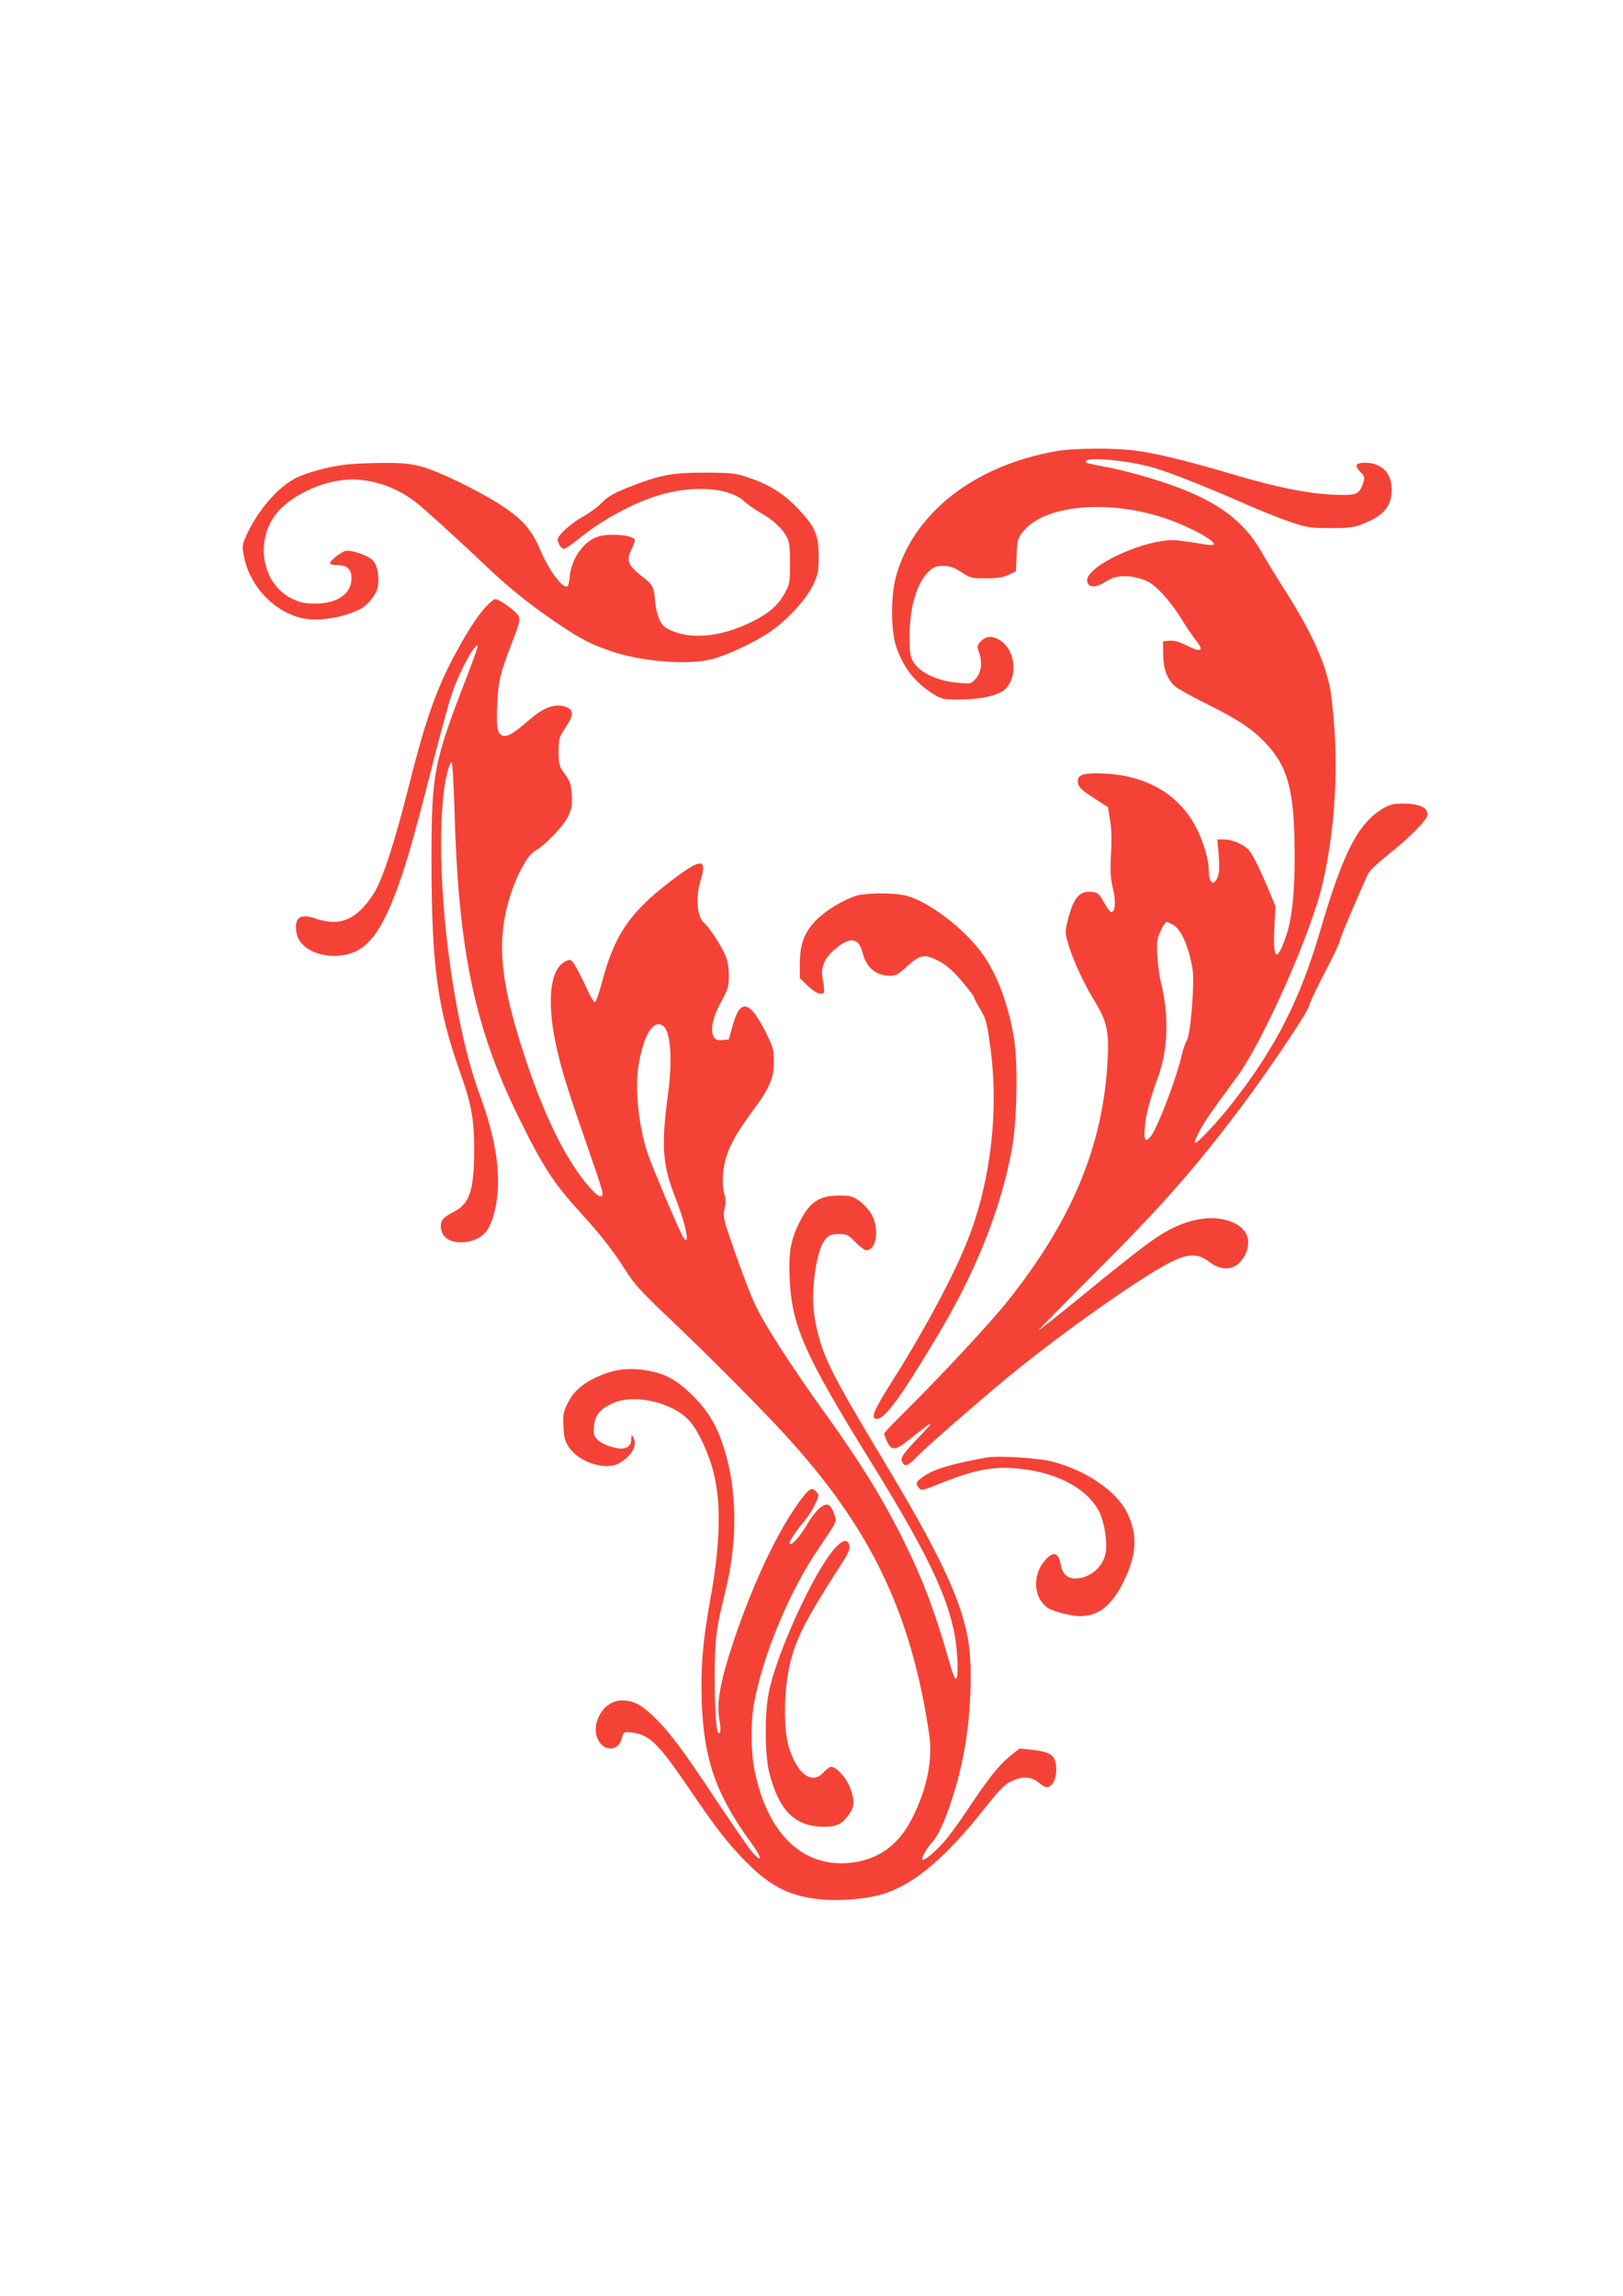 <?xml version="1.0" standalone="no"?>
<!DOCTYPE svg PUBLIC "-//W3C//DTD SVG 20010904//EN"
 "http://www.w3.org/TR/2001/REC-SVG-20010904/DTD/svg10.dtd">
<svg version="1.0" xmlns="http://www.w3.org/2000/svg"
 width="905pt" height="1280pt" viewBox="0 0 905 1280"
 preserveAspectRatio="xMidYMid meet">
<g transform="translate(0,1280) scale(0.1,-0.1)"
fill="#f44336" stroke="none">
<path d="M5885 10284 c-453 -81 -787 -342 -887 -691 -32 -112 -32 -309 1 -403
40 -115 104 -195 205 -259 46 -28 57 -31 137 -31 99 0 177 12 232 37 101 44
105 224 7 291 -43 29 -81 28 -110 -3 -22 -23 -23 -29 -12 -58 21 -58 15 -112
-15 -148 -27 -31 -28 -32 -97 -26 -127 10 -233 64 -262 134 -18 41 -17 175 0
273 18 98 49 169 92 211 30 29 42 34 83 34 38 0 59 -7 102 -35 51 -33 58 -35
140 -34 63 0 96 6 125 20 l39 19 3 75 c3 100 7 113 44 155 121 139 465 170
775 69 135 -44 299 -132 280 -150 -4 -5 -40 -2 -80 6 -40 7 -98 15 -129 18
-165 12 -506 -144 -496 -227 4 -38 48 -40 101 -5 53 35 116 41 192 19 48 -13
70 -28 120 -78 33 -34 83 -98 109 -142 27 -44 64 -99 83 -123 50 -61 33 -72
-47 -32 -43 22 -73 30 -98 28 l-37 -3 1 -75 c1 -81 22 -136 66 -176 12 -12 93
-57 178 -99 180 -90 255 -140 333 -224 112 -122 148 -242 155 -527 6 -246 -9
-428 -44 -534 -53 -160 -78 -147 -68 37 l6 121 -61 145 c-37 85 -73 154 -89
170 -35 33 -92 57 -137 57 l-37 0 8 -90 c4 -63 3 -99 -6 -120 -23 -54 -50 -33
-50 39 0 56 -26 148 -65 227 -92 188 -272 298 -510 311 -116 6 -155 -4 -155
-40 0 -33 15 -49 97 -101 l71 -46 12 -72 c8 -47 10 -111 5 -190 -5 -96 -3
-132 11 -193 18 -75 13 -130 -11 -130 -5 0 -23 25 -40 55 -28 50 -34 55 -69
58 -68 6 -101 -34 -133 -162 -15 -62 -15 -67 6 -136 28 -93 85 -213 148 -317
65 -107 78 -166 69 -326 -25 -475 -198 -890 -559 -1343 -97 -122 -387 -433
-596 -639 -50 -49 -91 -93 -91 -98 0 -5 7 -24 16 -43 25 -53 45 -52 121 8 139
111 152 116 72 32 -106 -111 -121 -132 -108 -155 15 -30 31 -23 89 37 62 63
414 368 560 485 309 247 708 525 855 596 96 46 146 45 208 -2 77 -59 156 -45
198 36 39 77 18 143 -58 180 -96 47 -230 33 -363 -37 -81 -43 -170 -110 -480
-363 -134 -110 -246 -198 -248 -197 -2 2 132 138 296 302 394 393 570 594 837
948 152 203 375 535 375 559 0 10 38 91 85 181 47 89 85 170 85 178 0 13 109
272 160 379 6 15 59 63 116 109 115 91 214 192 214 218 -1 42 -46 62 -144 62
-46 0 -68 -6 -104 -27 -140 -84 -223 -246 -351 -684 -111 -379 -246 -646 -481
-948 -89 -115 -213 -247 -218 -232 -2 6 11 36 28 68 30 56 58 96 210 303 136
185 392 755 465 1035 67 260 96 593 77 887 -7 101 -19 213 -27 249 -34 156
-108 316 -257 549 -47 74 -105 169 -128 210 -109 188 -279 301 -599 399 -69
22 -173 49 -231 61 -58 11 -115 23 -128 26 -13 2 -20 9 -17 14 15 24 242 2
375 -37 93 -26 296 -107 515 -203 77 -34 187 -78 245 -98 97 -33 114 -36 225
-36 101 -1 130 3 179 21 120 46 166 99 166 194 0 93 -56 149 -148 149 -53 0
-61 -15 -27 -50 25 -26 26 -31 16 -63 -22 -65 -36 -70 -168 -65 -144 7 -314
41 -560 114 -245 72 -405 112 -521 129 -122 19 -361 18 -467 -1z m653 -2638
c48 -25 91 -122 112 -251 12 -74 -11 -363 -32 -395 -9 -14 -21 -50 -28 -80
-30 -131 -129 -392 -170 -451 -32 -44 -44 -27 -36 50 6 71 26 146 75 281 54
151 60 337 16 515 -18 77 -29 203 -21 246 6 33 40 99 51 99 3 0 18 -6 33 -14z"/>
<path d="M1922 10209 c-96 -12 -213 -44 -272 -74 -101 -51 -212 -180 -276
-319 -23 -51 -24 -60 -15 -113 33 -176 179 -326 346 -353 85 -14 218 10 306
56 40 20 87 80 95 119 11 58 -1 123 -27 151 -23 24 -102 54 -145 54 -23 0 -94
-54 -94 -71 0 -5 17 -9 38 -9 57 0 82 -22 82 -74 0 -86 -77 -140 -200 -141
-62 0 -85 5 -133 28 -180 89 -211 357 -58 505 85 82 229 146 355 157 131 12
282 -36 396 -126 51 -40 237 -209 415 -378 118 -111 241 -208 385 -304 127
-84 170 -106 280 -145 172 -60 434 -82 570 -47 82 21 231 91 319 149 96 64
206 183 245 265 28 60 31 75 31 161 0 118 -20 164 -116 265 -78 82 -162 135
-274 172 -73 25 -93 27 -245 28 -185 0 -248 -12 -432 -84 -75 -30 -107 -49
-143 -84 -25 -26 -72 -60 -104 -77 -63 -34 -141 -104 -141 -127 0 -23 20 -53
34 -53 8 0 41 22 73 48 143 119 344 225 497 262 181 45 359 26 436 -45 19 -18
61 -47 93 -65 66 -37 118 -85 144 -133 14 -25 18 -56 18 -147 0 -109 -2 -118
-30 -169 -38 -68 -90 -113 -190 -161 -157 -77 -315 -95 -428 -51 -48 19 -61
29 -78 63 -11 22 -23 66 -25 97 -8 92 -12 99 -73 147 -78 60 -90 89 -62 147
12 24 21 48 21 55 0 27 -131 41 -200 22 -81 -22 -154 -122 -163 -223 -2 -26
-7 -50 -11 -54 -23 -23 -104 84 -153 200 -46 111 -99 172 -218 250 -128 83
-355 193 -449 217 -62 16 -109 20 -220 19 -78 -1 -169 -5 -204 -10z"/>
<path d="M2707 9415 c-24 -25 -71 -91 -104 -147 -152 -257 -216 -424 -323
-849 -81 -322 -149 -530 -199 -605 -94 -144 -187 -182 -324 -134 -85 30 -119
2 -103 -84 15 -79 118 -133 235 -124 139 11 221 100 315 345 53 136 99 296
198 682 49 195 103 393 120 440 43 122 126 276 142 261 2 -3 -23 -75 -56 -160
-192 -495 -202 -548 -202 -1045 1 -574 32 -809 153 -1154 71 -200 85 -278 85
-451 0 -223 -25 -301 -112 -345 -59 -30 -75 -48 -74 -85 2 -66 69 -100 158
-81 71 16 108 54 133 136 55 176 30 401 -74 682 -153 414 -248 1180 -205 1648
9 101 34 205 49 205 4 0 11 -118 15 -262 21 -781 111 -1214 356 -1713 139
-283 197 -372 352 -541 106 -116 180 -211 248 -319 44 -71 87 -118 220 -244
220 -208 517 -506 664 -666 478 -520 706 -991 807 -1673 21 -142 -11 -303 -94
-467 -72 -144 -177 -224 -320 -247 -282 -43 -491 152 -562 525 -19 103 -19
263 1 368 51 269 196 617 357 854 109 161 103 147 89 194 -7 22 -21 45 -30 50
-27 14 -75 -28 -121 -107 -41 -69 -86 -120 -97 -109 -8 8 28 64 81 127 21 25
48 67 61 95 21 46 22 51 7 67 -25 28 -37 22 -81 -34 -129 -169 -270 -466 -381
-796 -76 -230 -97 -344 -79 -444 7 -41 7 -63 0 -70 -17 -17 -27 108 -27 322 1
204 8 261 60 470 68 275 66 559 -6 790 -40 129 -87 209 -173 296 -95 95 -160
129 -275 146 -97 14 -174 2 -265 -40 -82 -38 -130 -82 -162 -148 -23 -47 -26
-63 -22 -128 3 -63 8 -81 33 -118 59 -84 210 -129 282 -83 70 44 99 100 74
142 -9 16 -10 16 -11 -7 0 -32 -10 -46 -38 -54 -32 -10 -124 19 -151 48 -20
21 -23 33 -19 76 6 61 32 93 103 126 119 56 336 7 430 -98 48 -53 107 -179
134 -288 44 -173 37 -404 -19 -711 -41 -226 -54 -377 -47 -569 12 -324 82
-520 280 -790 58 -79 58 -111 0 -44 -19 21 -108 152 -200 289 -187 283 -264
385 -351 468 -70 66 -112 87 -176 87 -103 0 -180 -138 -127 -227 38 -61 112
-52 128 15 9 35 11 37 46 34 104 -8 154 -56 323 -304 159 -234 227 -321 330
-424 133 -133 240 -186 410 -203 113 -11 269 3 361 34 169 57 337 201 555 475
90 114 112 134 160 155 58 24 100 19 143 -15 30 -24 41 -28 57 -19 36 19 50
101 27 153 -14 30 -49 43 -133 52 l-61 6 -56 -45 c-62 -50 -123 -129 -242
-308 -42 -64 -100 -142 -128 -173 -54 -59 -107 -102 -115 -93 -9 8 24 65 60
105 50 55 125 265 165 462 46 224 57 513 27 672 -43 225 -164 479 -483 1008
-264 440 -315 539 -353 690 -27 107 -32 191 -20 300 13 115 35 192 66 225 18
20 33 25 71 25 45 0 53 -4 93 -45 24 -25 52 -45 61 -45 56 0 74 118 29 200
-14 24 -45 58 -68 75 -39 27 -51 30 -115 30 -109 -1 -162 -36 -217 -146 -51
-99 -63 -168 -57 -314 11 -265 83 -427 447 -1015 316 -511 435 -756 475 -984
17 -99 20 -236 5 -236 -5 0 -19 33 -30 73 -94 328 -161 502 -286 747 -103 202
-223 396 -400 642 -209 291 -363 531 -409 637 -24 53 -73 181 -109 286 -63
180 -66 192 -56 235 7 31 7 56 0 80 -16 55 -12 142 10 211 23 73 61 139 147
256 94 126 118 183 118 273 0 68 -4 83 -43 161 -91 182 -144 195 -186 44 l-22
-80 -36 -3 c-29 -3 -39 1 -49 19 -20 38 -4 111 43 196 39 72 42 84 42 148 -1
55 -7 83 -27 126 -28 57 -89 147 -112 165 -37 28 -47 143 -20 230 40 131 9
133 -158 7 -235 -178 -323 -307 -392 -576 -17 -62 -33 -106 -39 -104 -6 2 -23
30 -38 63 -58 125 -84 169 -99 172 -9 2 -30 -8 -47 -22 -74 -63 -81 -258 -18
-511 34 -135 55 -199 185 -575 34 -96 61 -182 61 -192 0 -31 -27 -20 -70 30
-127 143 -247 381 -356 707 -150 450 -170 678 -83 940 36 107 91 206 128 228
60 35 161 139 187 192 22 47 26 65 22 123 -3 58 -8 74 -38 116 -33 45 -35 53
-35 125 0 73 2 81 38 134 51 78 48 105 -12 120 -55 14 -116 -12 -192 -78 -86
-76 -125 -98 -151 -84 -26 14 -31 48 -25 177 6 127 15 166 84 345 39 99 44
121 35 142 -11 25 -107 95 -130 95 -7 0 -32 -20 -55 -45z m989 -2333 c43 -28
55 -181 30 -372 -40 -297 -33 -402 39 -585 45 -115 71 -212 63 -236 -3 -9 -13
3 -26 28 -35 68 -167 383 -191 453 -49 148 -71 355 -52 480 27 176 82 269 137
232z"/>
<path d="M4774 7806 c-72 -23 -167 -80 -220 -133 -68 -68 -94 -135 -94 -245
l0 -81 45 -44 c28 -26 55 -43 70 -43 25 0 25 1 10 101 -7 47 14 95 58 136 90
82 144 81 166 -6 22 -87 75 -131 156 -131 28 0 46 9 83 44 83 77 106 81 191
36 39 -21 77 -54 124 -110 37 -43 67 -83 67 -87 0 -5 16 -36 35 -68 32 -53 38
-74 56 -204 50 -355 5 -752 -122 -1077 -77 -198 -242 -507 -431 -805 -100
-159 -115 -199 -78 -199 47 0 145 137 368 515 197 336 333 689 387 1005 26
150 31 461 10 595 -28 180 -89 349 -168 465 -102 149 -316 312 -445 339 -70
15 -217 13 -268 -3z"/>
<path d="M5500 4674 c-203 -37 -301 -67 -357 -110 -37 -28 -39 -33 -19 -59 13
-17 18 -16 128 28 192 77 302 96 449 77 207 -25 364 -113 429 -239 27 -54 45
-164 36 -224 -13 -82 -87 -147 -171 -147 -45 0 -73 27 -81 80 -12 72 -47 74
-98 7 -61 -81 -48 -202 27 -251 29 -20 132 -46 177 -46 106 0 178 57 246 194
73 150 79 259 19 382 -59 121 -228 236 -415 285 -82 21 -304 35 -370 23z"/>
<path d="M4653 4166 c-117 -133 -327 -593 -367 -806 -23 -120 -21 -346 3 -441
55 -214 143 -302 303 -303 74 -1 105 15 146 74 27 41 28 74 2 144 -21 55 -76
116 -105 116 -8 0 -27 -13 -42 -30 -61 -69 -139 -19 -189 122 -40 114 -35 363
11 522 37 126 91 228 274 513 42 64 52 88 47 108 -10 38 -39 31 -83 -19z"/>
</g>
</svg>
